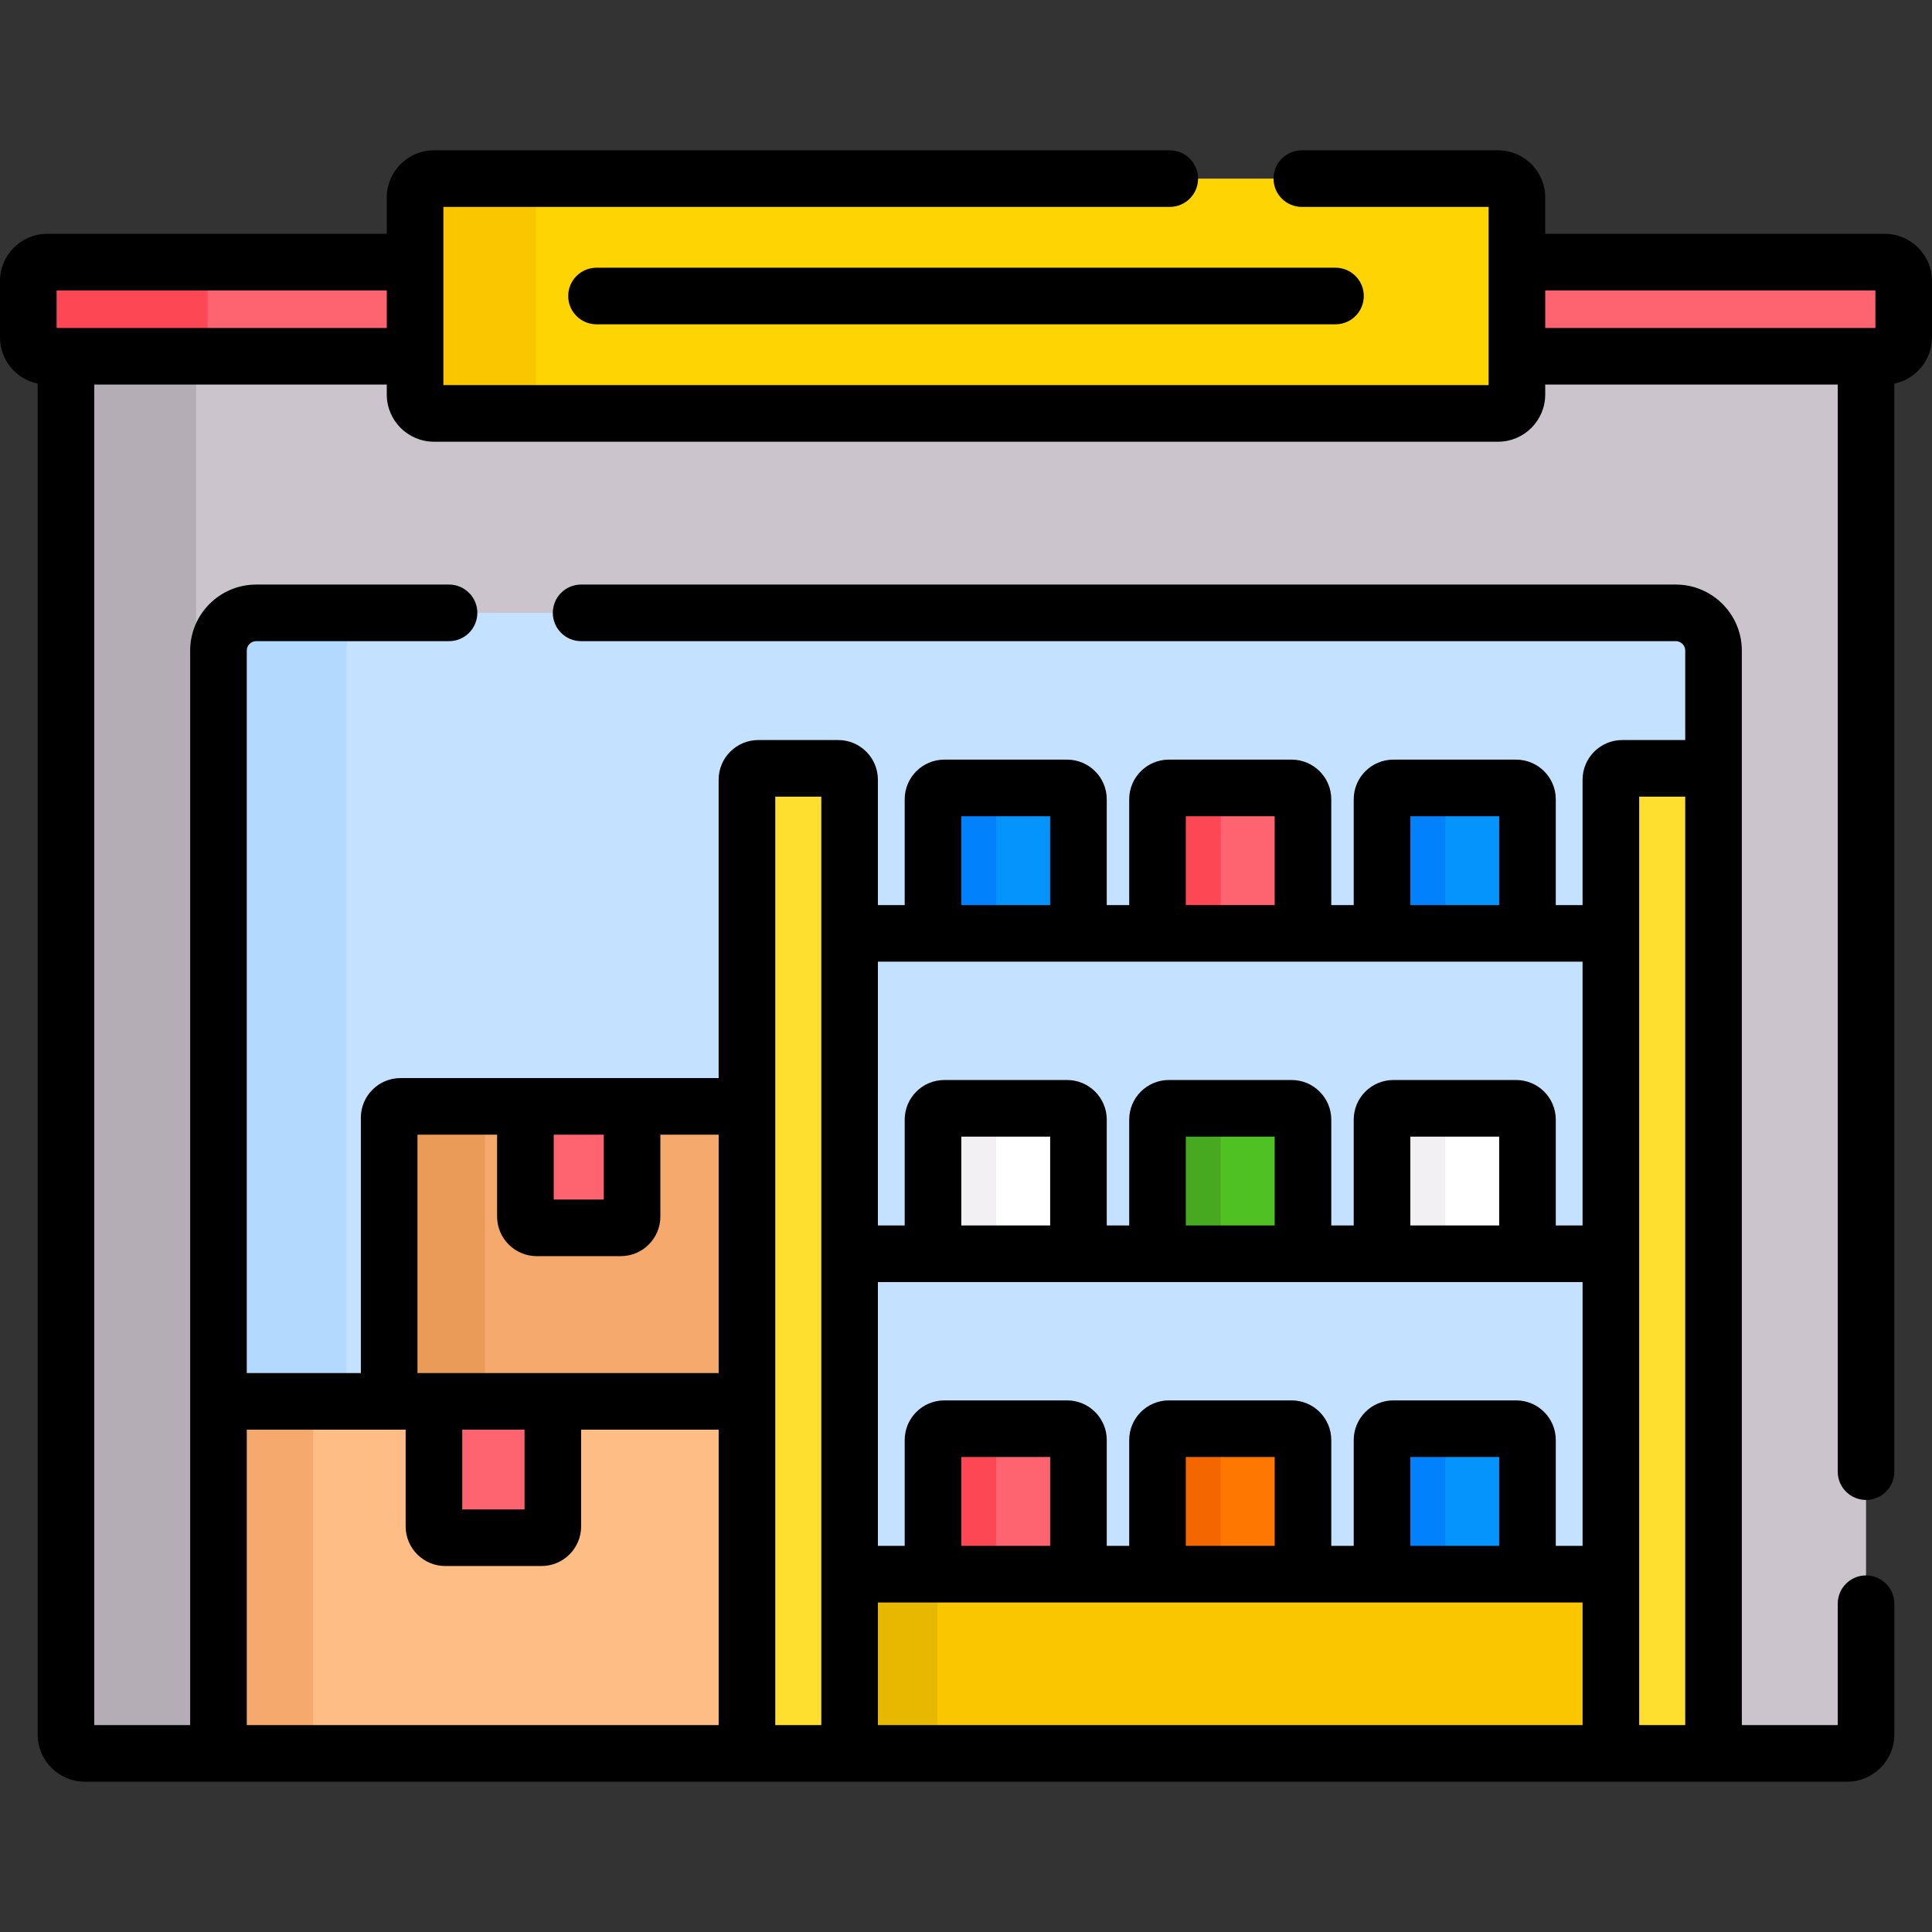 <svg id="Capa_1" enable-background="new 0 0 512 512" height="512" viewBox="0 0 512 512" width="512" xmlns="http://www.w3.org/2000/svg"><rect x="0" y="0" width="512" height="512" fill="#333333" stroke="none"/><g><path d="m402 94.414v10.147c0 2.761-2.239 5-5 5h-282c-2.761 0-5-2.239-5-5v-10.147h-92.52v365.255c0 2.761 2.239 5 5 5h467.04c2.761 0 5-2.239 5-5v-365.255z" fill="#cbc4cc"/><path d="m51.96 459.669v-365.255h-34.48v365.255c0 2.761 2.239 5 5 5h34.48c-2.762 0-5-2.239-5-5z" fill="#b5adb6"/><g fill="#fe646f"><path d="m110 69.464h-97.5c-2.761 0-5 2.239-5 5v14.95c0 2.761 2.239 5 5 5h97.5z"/><path d="m499.5 69.464h-97.5v24.95h97.5c2.761 0 5-2.239 5-5v-14.95c0-2.761-2.239-5-5-5z"/></g><g><path d="m55 89.414v-14.95c0-2.761 2.239-5 5-5h-47.5c-2.761 0-5 2.239-5 5v14.95c0 2.761 2.239 5 5 5h47.5c-2.761 0-5-2.239-5-5z" fill="#fd4755"/></g><g><path d="m454.101 464.669h-396.202v-292.255c0-5.523 4.477-10 10-10h376.203c5.523 0 10 4.477 10 10v292.255z" fill="#c4e2ff"/></g><g><path d="m101.797 162.414h-33.898c-5.523 0-10 4.477-10 10v292.255h33.899v-292.255c-.001-5.523 4.476-10 9.999-10z" fill="#b3dafe"/></g><g><g><g><path d="m197.95 371.38v-78.178h-91.819c-1.657 0-3 1.343-3 3v75.178z" fill="#f6a96c"/><path d="m128.526 371.38v-75.178c0-1.657 1.343-3 3-3h-25.395c-1.657 0-3 1.343-3 3v75.178z" fill="#ea9b58"/><g><path d="m164.503 325.393h-22.269c-1.657 0-3-1.343-3-3v-29.191h28.269v29.191c0 1.657-1.344 3-3 3z" fill="#fe646f"/></g></g><path d="m57.899 371.38h140.052v93.289h-140.052z" fill="#ffbd86"/><g><path d="m57.899 371.38h25.101v93.289h-25.101z" fill="#f6a96c"/></g><g><path d="m143.504 407.513h-25.504c-1.657 0-3-1.343-3-3v-33.133h31.504v33.133c0 1.657-1.343 3-3 3z" fill="#fe646f"/></g></g><g><g><g><g><path d="m285.802 332.263h-38.548v-35.548c0-1.657 1.343-3 3-3h32.548c1.657 0 3 1.343 3 3z" fill="#fff"/></g><g><path d="m267 293.715h-16.746c-1.657 0-3 1.343-3 3v35.548h16.746v-35.548c0-1.657 1.343-3 3-3z" fill="#f3f0f3"/></g><g><path d="m345.3 332.263h-38.548v-35.548c0-1.657 1.343-3 3-3h32.548c1.657 0 3 1.343 3 3z" fill="#4fc123"/></g><g><path d="m326.498 293.715h-16.746c-1.657 0-3 1.343-3 3v35.548h16.746v-35.548c0-1.657 1.343-3 3-3z" fill="#47a920"/></g><g><path d="m404.798 332.263h-38.548v-35.548c0-1.657 1.343-3 3-3h32.548c1.657 0 3 1.343 3 3z" fill="#fff"/></g><g><path d="m385.996 293.715h-16.746c-1.657 0-3 1.343-3 3v35.548h16.746v-35.548c0-1.657 1.343-3 3-3z" fill="#f3f0f3"/></g></g><g><g><path d="m285.802 417.167h-38.548v-35.548c0-1.657 1.343-3 3-3h32.548c1.657 0 3 1.343 3 3z" fill="#fe646f"/></g><g><path d="m267 378.619h-16.746c-1.657 0-3 1.343-3 3v35.548h16.746v-35.548c0-1.657 1.343-3 3-3z" fill="#fd4755"/></g><g><path d="m345.3 417.167h-38.548v-35.548c0-1.657 1.343-3 3-3h32.548c1.657 0 3 1.343 3 3z" fill="#fe7701"/></g><g><path d="m326.498 378.619h-16.746c-1.657 0-3 1.343-3 3v35.548h16.746v-35.548c0-1.657 1.343-3 3-3z" fill="#f46700"/></g><g><path d="m404.798 417.167h-38.548v-35.548c0-1.657 1.343-3 3-3h32.548c1.657 0 3 1.343 3 3z" fill="#0593fc"/></g><g><path d="m385.996 378.619h-16.746c-1.657 0-3 1.343-3 3v35.548h16.746v-35.548c0-1.657 1.343-3 3-3z" fill="#0182fc"/></g></g><path d="m225.152 417.167h201.747v47.502h-201.747z" fill="#fac600"/><path d="m225.152 417.167h23.294v47.502h-23.294z" fill="#e8b800"/></g><g><g><path d="m225.152 464.669h-27.202v-258.048c0-1.657 1.343-3 3-3h21.202c1.657 0 3 1.343 3 3z" fill="#fedf30"/></g><g><path d="m454.101 464.669h-27.201v-258.048c0-1.657 1.343-3 3-3h24.202v261.048z" fill="#fedf30"/></g></g><g><g><path d="m285.802 247.359h-38.548v-35.548c0-1.657 1.343-3 3-3h32.548c1.657 0 3 1.343 3 3z" fill="#0593fc"/></g><g><path d="m267 208.811h-16.746c-1.657 0-3 1.343-3 3v35.548h16.746v-35.548c0-1.657 1.343-3 3-3z" fill="#0182fc"/></g><g><path d="m345.3 247.359h-38.548v-35.548c0-1.657 1.343-3 3-3h32.548c1.657 0 3 1.343 3 3z" fill="#fe646f"/></g><g><path d="m326.498 208.811h-16.746c-1.657 0-3 1.343-3 3v35.548h16.746v-35.548c0-1.657 1.343-3 3-3z" fill="#fd4755"/></g><g><path d="m404.798 247.359h-38.548v-35.548c0-1.657 1.343-3 3-3h32.548c1.657 0 3 1.343 3 3z" fill="#0593fc"/></g><g><path d="m385.996 208.811h-16.746c-1.657 0-3 1.343-3 3v35.548h16.746v-35.548c0-1.657 1.343-3 3-3z" fill="#0182fc"/></g></g></g></g><g><g><path d="m397 109.561h-282c-2.761 0-5-2.239-5-5v-52.23c0-2.761 2.239-5 5-5h282c2.761 0 5 2.239 5 5v52.23c0 2.761-2.239 5-5 5z" fill="#fed402"/></g><g><path d="m142 104.561v-52.23c0-2.761 2.239-5 5-5h-32c-2.761 0-5 2.239-5 5v52.229c0 2.761 2.239 5 5 5h32c-2.761.001-5-2.238-5-4.999z" fill="#fac600"/></g></g><g><path d="m499.5 61.964h-90v-9.633c0-6.893-5.607-12.5-12.5-12.5h-52c-4.142 0-7.5 3.357-7.5 7.5s3.358 7.5 7.5 7.5h49.5v47.229h-277v-47.229h192.5c4.142 0 7.5-3.357 7.5-7.5s-3.358-7.5-7.5-7.5h-195c-6.893 0-12.5 5.607-12.5 12.5v9.633h-90c-6.893 0-12.5 5.607-12.5 12.5v14.95c0 6.03 4.291 11.076 9.98 12.245v358.01c0 6.893 5.607 12.5 12.5 12.5h467.04c6.893 0 12.5-5.607 12.5-12.5v-34.669c0-4.143-3.358-7.5-7.5-7.5s-7.5 3.357-7.5 7.5v32.169h-25.418v-284.755c0-9.649-7.851-17.5-17.5-17.5h-290.102c-4.142 0-7.5 3.357-7.5 7.5s3.358 7.5 7.5 7.5h290.102c1.378 0 2.5 1.121 2.5 2.5v23.707h-16.702c-5.79 0-10.5 4.71-10.5 10.5v33.238h-7.102v-28.048c0-5.79-4.71-10.5-10.5-10.5h-32.548c-5.79 0-10.5 4.71-10.5 10.5v28.048h-5.95v-28.048c0-5.79-4.71-10.5-10.5-10.5h-32.548c-5.79 0-10.5 4.71-10.5 10.5v28.048h-5.95v-28.048c0-5.79-4.71-10.5-10.5-10.5h-32.548c-5.79 0-10.5 4.71-10.5 10.5v28.048h-7.102v-33.238c0-5.79-4.71-10.5-10.5-10.5h-21.202c-5.79 0-10.5 4.71-10.5 10.5v79.081h-84.319c-5.79 0-10.5 4.71-10.5 10.5v67.678h-30.233v-191.466c0-1.379 1.122-2.5 2.5-2.5h51.102c4.142 0 7.5-3.357 7.5-7.5s-3.358-7.5-7.5-7.5h-51.102c-9.649 0-17.5 7.851-17.5 17.5v284.755h-25.418v-355.255h77.52v2.646c0 6.893 5.607 12.5 12.5 12.5h282c6.893 0 12.5-5.607 12.5-12.5v-2.646h77.52v288.086c0 4.143 3.358 7.5 7.5 7.5s7.5-3.357 7.5-7.5v-288.341c5.689-1.169 9.98-6.215 9.98-12.245v-14.95c0-6.893-5.607-12.5-12.5-12.5zm-65.101 149.157h12.202v246.048h-12.202zm-60.649 5.191h23.548v23.548h-23.548zm-59.498 0h23.548v23.548h-23.548zm-59.499 0h23.548v23.548h-23.548zm-22.101 38.547h186.748v69.903h-7.102v-28.048c0-5.79-4.71-10.5-10.5-10.5h-32.548c-5.79 0-10.5 4.71-10.5 10.5v28.048h-5.95v-28.048c0-5.79-4.71-10.5-10.5-10.5h-32.548c-5.79 0-10.5 4.71-10.5 10.5v28.048h-5.95v-28.048c0-5.79-4.71-10.5-10.5-10.5h-32.548c-5.79 0-10.5 4.71-10.5 10.5v28.048h-7.102zm164.646 69.904h-23.548v-23.548h23.548zm-59.498 0h-23.548v-23.548h23.548zm-59.498 0h-23.548v-23.548h23.548zm-45.65 15h186.748v69.904h-7.102v-28.048c0-5.79-4.71-10.5-10.5-10.5h-32.548c-5.79 0-10.5 4.71-10.5 10.5v28.048h-5.95v-28.048c0-5.79-4.71-10.5-10.5-10.5h-32.548c-5.79 0-10.5 4.71-10.5 10.5v28.048h-5.95v-28.048c0-5.79-4.71-10.5-10.5-10.5h-32.548c-5.79 0-10.5 4.71-10.5 10.5v28.048h-7.102zm164.646 69.904h-23.548v-23.548h23.548zm-59.498 0h-23.548v-23.548h23.548zm-59.498 0h-23.548v-23.548h23.548zm-45.65 15h186.748v32.502h-186.748zm-27.202-213.546h12.202v246.048h-12.202zm-58.716 89.581h13.269v17.19h-13.269zm-36.103 0h21.103v21.69c0 5.79 4.71 10.5 10.5 10.5h22.269c5.79 0 10.5-4.71 10.5-10.5v-21.69h15.448v63.178h-79.819v-63.178zm28.373 78.178v21.133h-16.504v-21.133zm-73.606 0h42.102v25.633c0 5.79 4.71 10.5 10.5 10.5h25.504c5.79 0 10.5-4.71 10.5-10.5v-25.633h36.446v78.289h-125.052zm-50.398-291.966v-9.95h87.5v9.95zm394.5-9.95h87.5v9.95h-87.5z"/><path d="m150.582 78.446c0 4.143 3.358 7.5 7.5 7.5h195.836c4.142 0 7.5-3.357 7.5-7.5s-3.358-7.5-7.5-7.5h-195.836c-4.142 0-7.5 3.358-7.5 7.5z"/></g></g></svg>